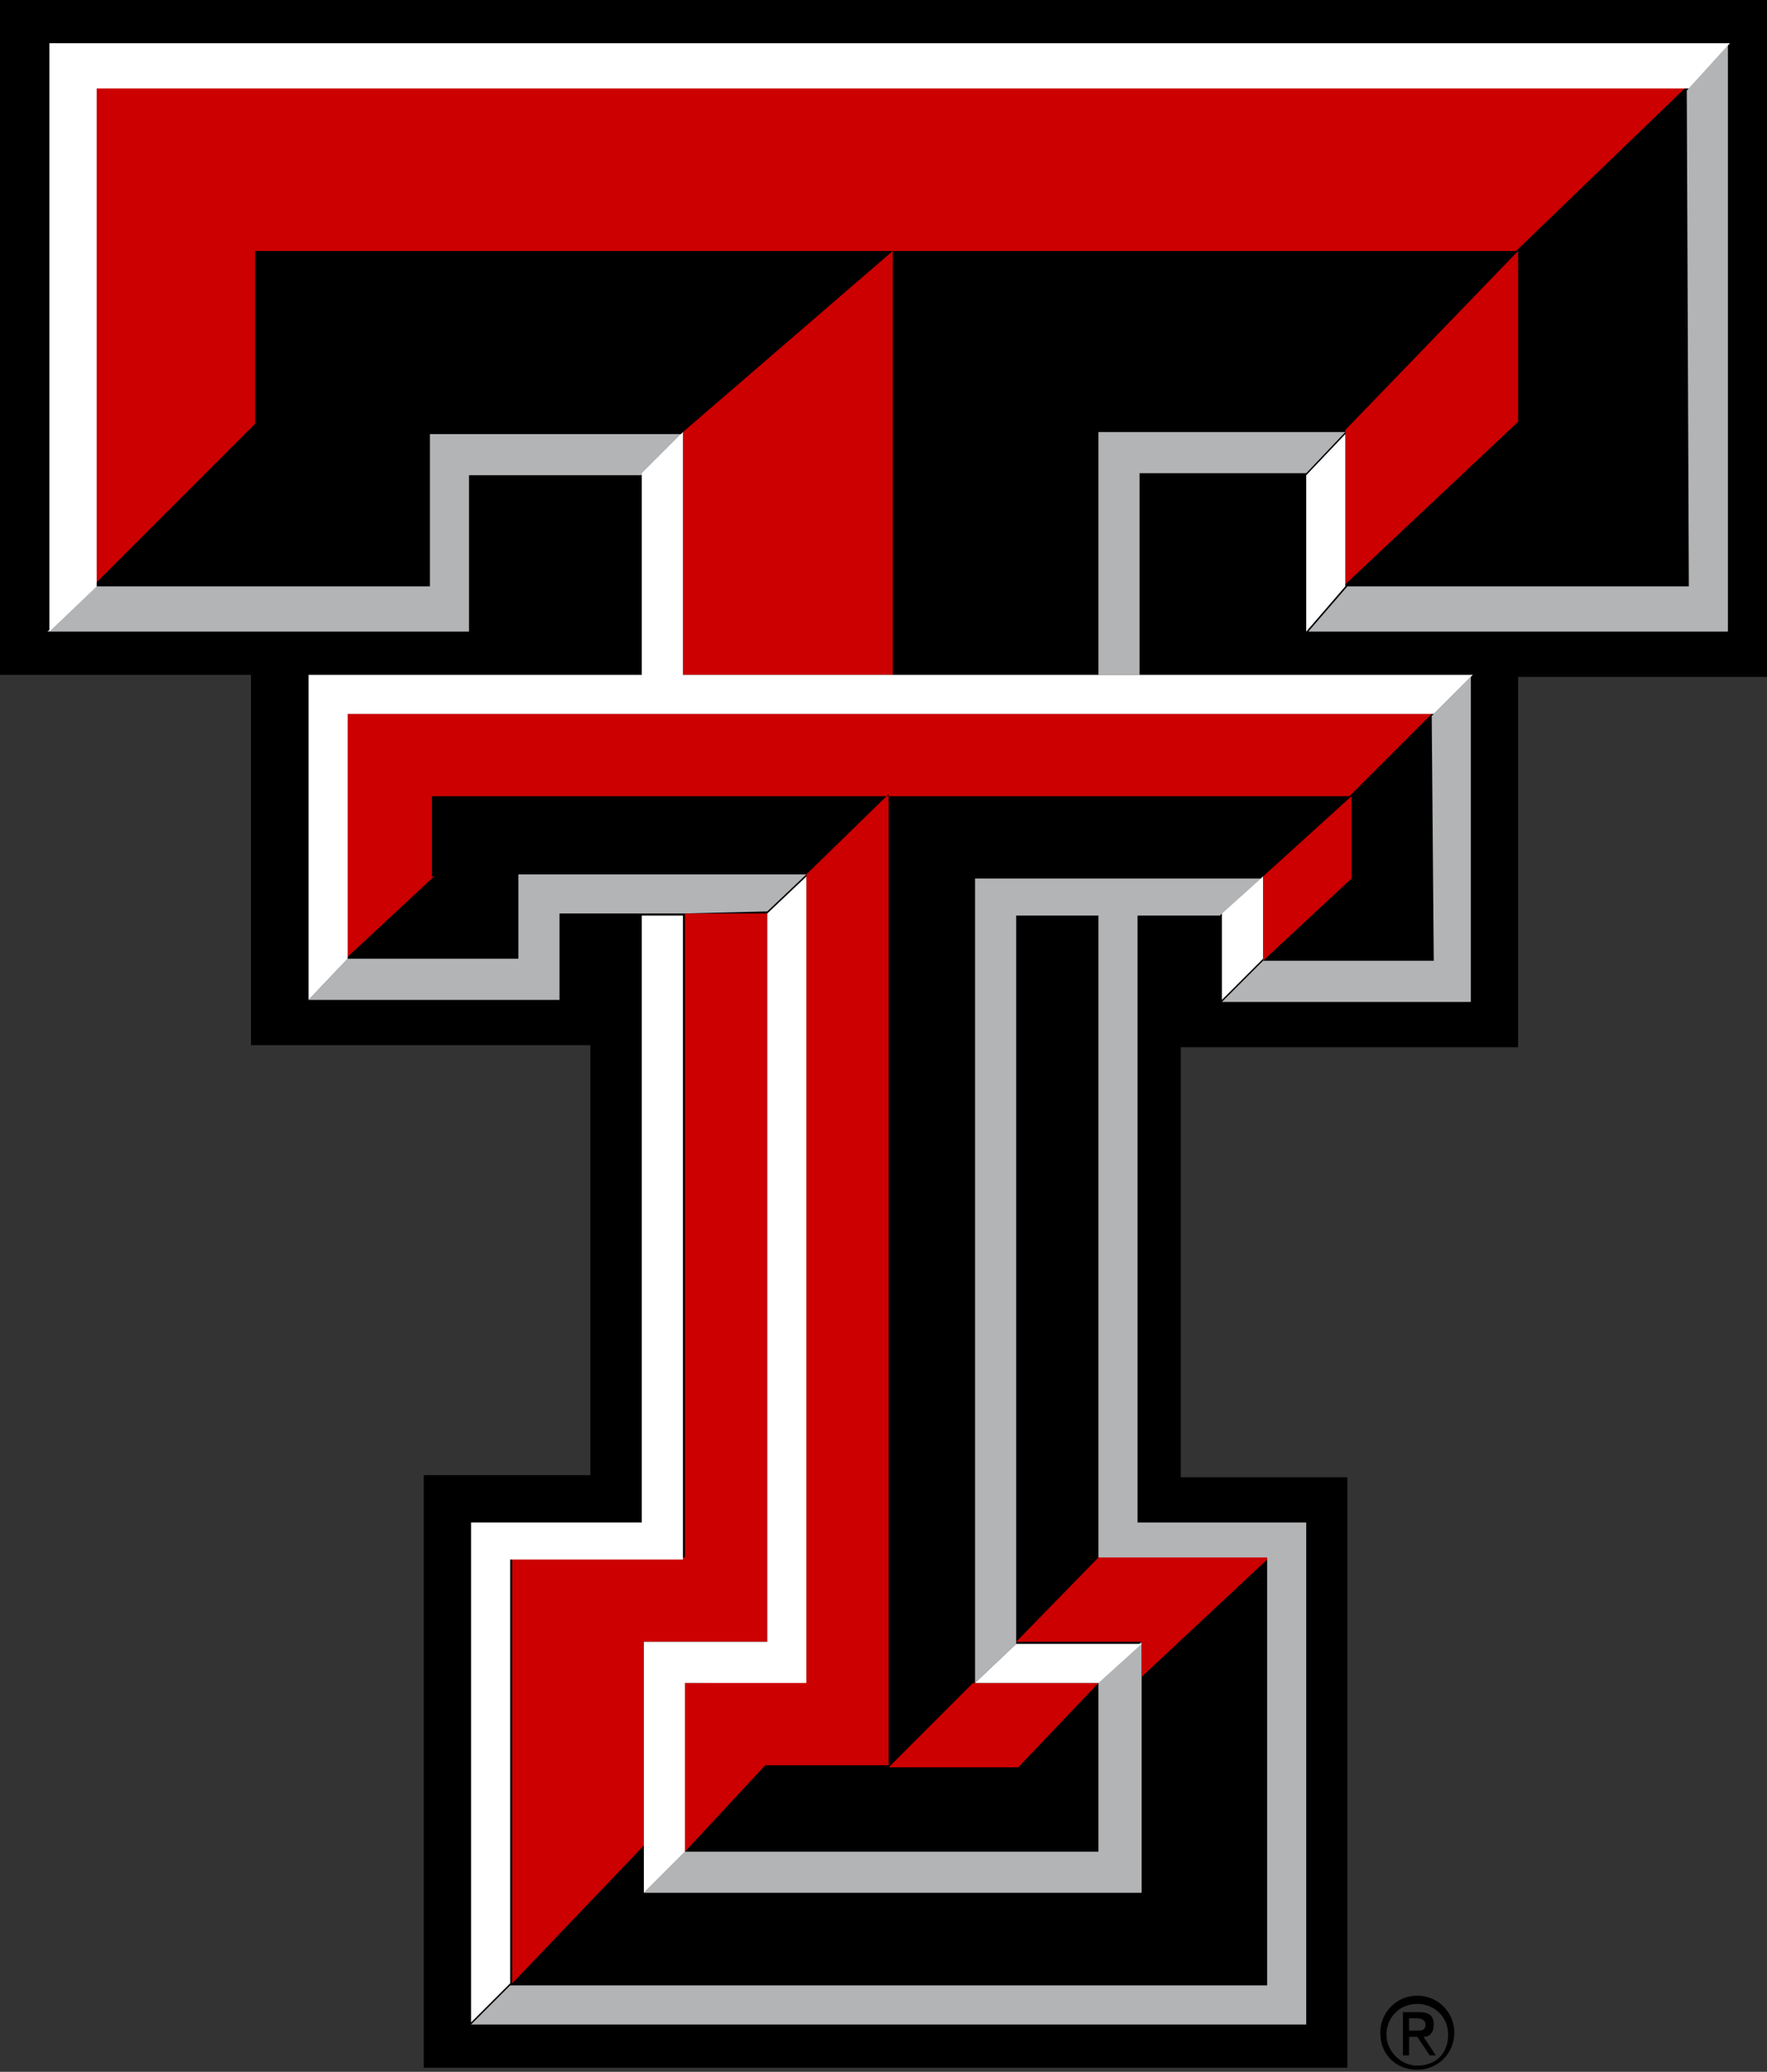 <?xml version="1.0" encoding="utf-8"?>
<!-- Generator: Adobe Illustrator 18.1.0, SVG Export Plug-In . SVG Version: 6.00 Build 0)  -->
<svg version="1.1" id="Double_T_x5F_4C" xmlns="http://www.w3.org/2000/svg" xmlns:xlink="http://www.w3.org/1999/xlink" x="0px"
	 y="0px" viewBox="263 345.7 85.9 100.7" enable-background="new 263 345.7 85.9 100.7" xml:space="preserve">
<rect x="263" y="345.7" width="85.9" height="100.7" fill="#333333" stroke="none"/>
<g id="Double_T_x5F_4C_1_">
	<path id="Black" d="M349,378.6h-12.2l0,18h-16.4v20.9h8.1v28.7h-44.9v-28.8h8.1l0-20.9h-16.5v-18H263v-32.9H349V378.6z
		 M330.4,444.6c0-0.8,0.6-1.5,1.5-1.5c0.8,0,1.5,0.6,1.5,1.5c0,0.9-0.6,1.5-1.5,1.5C331.1,446.1,330.4,445.4,330.4,444.6z
		 M331.9,446.3c1,0,1.8-0.8,1.8-1.8c0-1-0.8-1.8-1.8-1.8c-1,0-1.8,0.8-1.8,1.8C330.1,445.6,330.9,446.3,331.9,446.3z M331.5,444.7
		h0.4l0.6,0.9h0.3l-0.6-0.9c0.3,0,0.5-0.2,0.5-0.6c0-0.4-0.2-0.6-0.7-0.6h-0.8v2.1h0.3V444.7z M331.5,444.4v-0.6h0.4
		c0.2,0,0.4,0.1,0.4,0.3c0,0.3-0.2,0.3-0.5,0.3H331.5z"/>
	<path id="Gray" fill="#B3B4B6" d="M296.2,390.1h-2h-4v4.2H278l1.9-2h8.3v-4.1h14l-1.9,1.8L296.2,390.1L296.2,390.1z M283.9,366.7
		v7.5h-16.3l-2.3,2.2h20.5v-7.6h8.4l2-2H283.9z M345.1,374.2h-16.6l-1.9,2.2H347v-28.5l-2,2.2L345.1,374.2L345.1,374.2z
		 M316.4,366.7v11.8h2v-9.8h8.1l1.9-2H316.4L316.4,366.7z M316.4,435.7h-20.1l-2,2h24.2v-12.2l0,0l-2.1,1.9l0,0l0,0L316.4,435.7
		L316.4,435.7z M310.4,388.3v39.2h0l2-1.9h0v-35.4h4v31.3h8.2v0.1v20.6h-36.8l-1.9,1.9h40.6v-24.4h-8.2v-29.5h4l2-1.8H310.4
		L310.4,388.3z M332.7,392.4h-8.3l-2,2h12.1v-15.8l-1.9,1.9L332.7,392.4L332.7,392.4z"/>
	<path id="Red" fill="#CC0000" d="M284.1,388.3l-4.3,4v-11.9h52.8l-4,4h-22.5h-22.1V388.3z M316.4,427.5L316.4,427.5h-6.1l-4.1,4.1
		h6.3L316.4,427.5z M328.7,384.4l-4.3,3.9v4.1l4.3-4V384.4z M275.5,357.9h30.9h0h30.3l8.3-8h-77.4v24.2l7.8-7.8V357.9z M336.8,357.9
		l-8.4,8.7v7.5l8.4-7.9V357.9z M296.2,366.7v11.8h10.2v-20.6L296.2,366.7z M312.4,425.5h6.1l0,0l0,0v1.7l6.1-5.7v-0.1h-8.2
		L312.4,425.5L312.4,425.5L312.4,425.5z M296.3,427.5v8.2l3.9-4.2h6v-47.2l-4,3.9v39.2L296.3,427.5L296.3,427.5z M294.3,425.5h6
		v-35.4h-4v31.3h-8.4v20.7l6.4-6.7V425.5z"/>
	<path id="White" fill="#FFFFFF" d="M328.4,374.2l-1.9,2.2v-7.6l1.9-2V374.2z M265.4,376.4l2.3-2.2V350h77.4l2-2.2h-81.7V376.4z
		 M306.4,378.5h-10.2v-11.8l-2,2v9.8H278v15.8l1.9-2v-11.9h52.8l1.9-1.9h-16.1h-2H306.4L306.4,378.5z M287.8,421.5h8.4v-31.3h-2
		v29.5h-8.3V444l1.9-1.9L287.8,421.5L287.8,421.5z M324.4,388.3l-2,1.8v4.2l2-2V388.3z M316.4,427.5L316.4,427.5l2.1-1.9l0,0l0,0
		h-6.1l0,0l0,0l-2,1.9l0,0H316.4z M294.3,425.5v9.9v2.3l2-2v-8.2h5.9v-39.2l-1.9,1.8v35.4H294.3z"/>
</g>
</svg>
